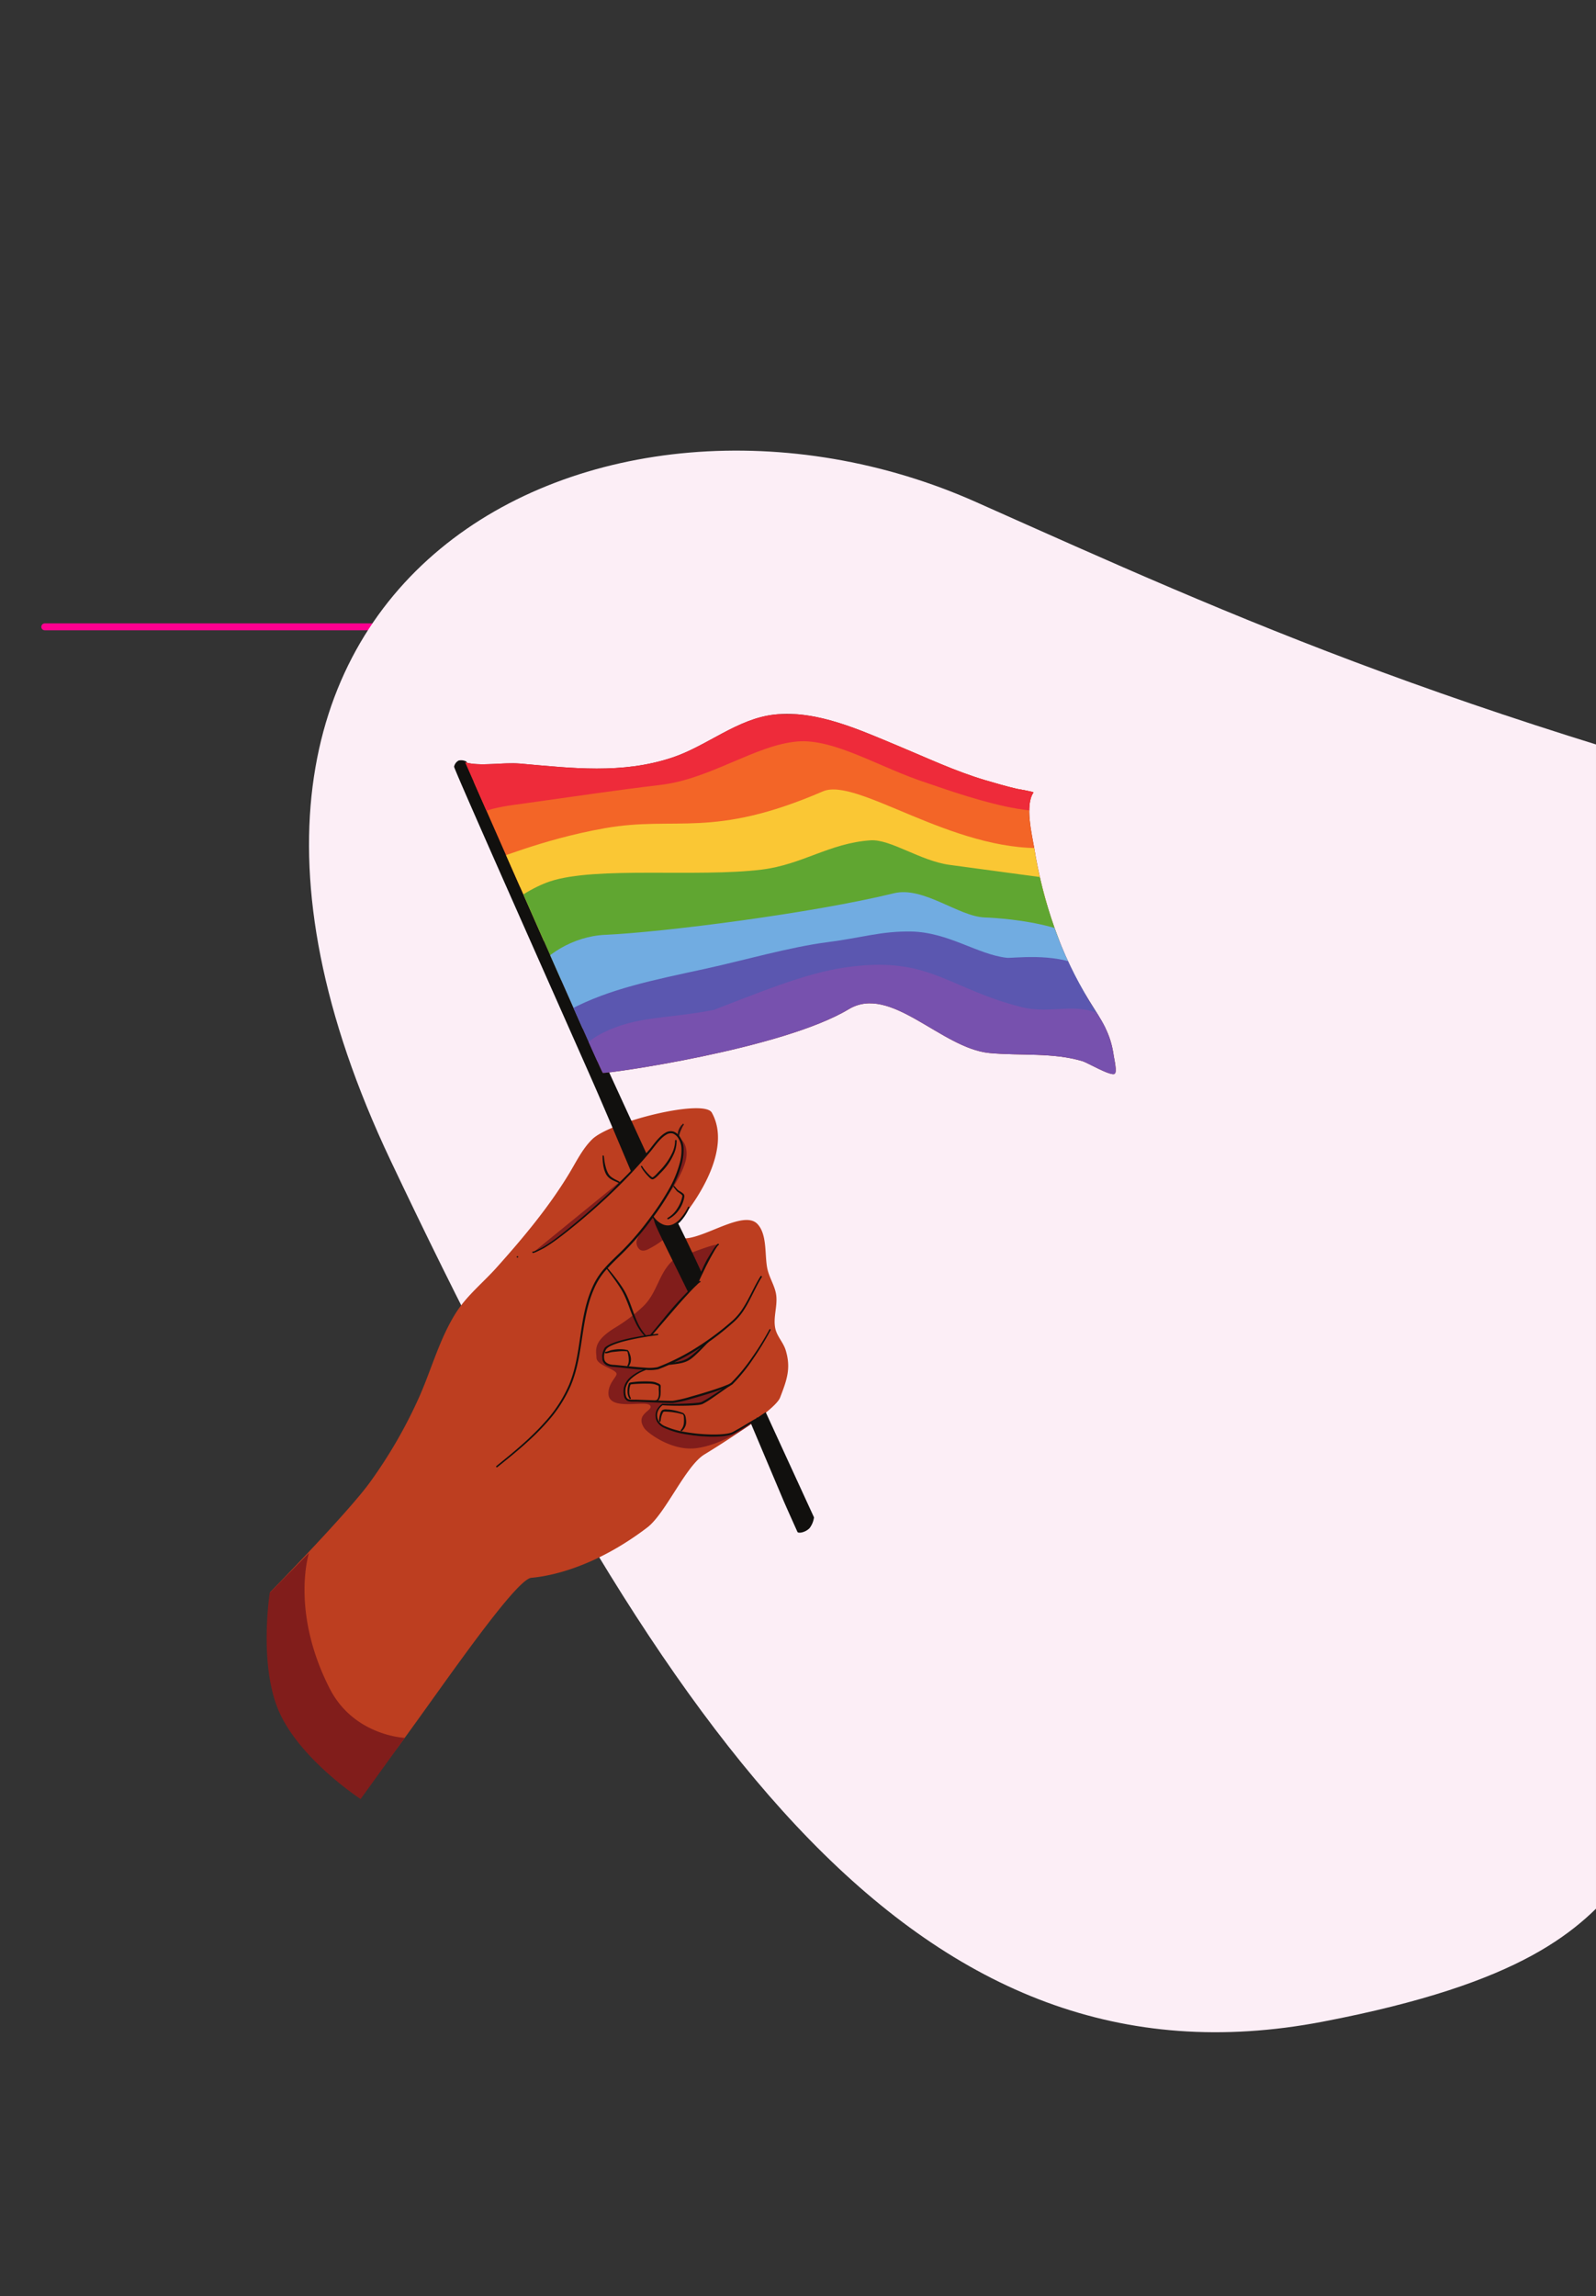<svg xmlns="http://www.w3.org/2000/svg" xmlns:xlink="http://www.w3.org/1999/xlink" width="519.102" height="746.691" viewBox="0 0 519.102 746.691">
  <rect x="0" y="0" width="519.102" height="746.691" fill="#333333" stroke="none"/>
  <defs>
    <clipPath id="clip-path">
      <path id="Path_16004" data-name="Path 16004" d="M513.463,915.825l316.4,570.491,202.7-68.8V739.625Z" transform="translate(-513.463 -739.625)" fill="#fceef6"/>
    </clipPath>
    <clipPath id="clip-path-2">
      <rect id="Rectangle_8122" data-name="Rectangle 8122" width="276.251" height="353.056" fill="none"/>
    </clipPath>
    <clipPath id="clip-path-3">
      <rect id="Rectangle_8123" data-name="Rectangle 8123" width="160.052" height="215.378" fill="none"/>
    </clipPath>
    <clipPath id="clip-path-5">
      <rect id="Rectangle_8125" data-name="Rectangle 8125" width="212.133" height="118.34" fill="none"/>
    </clipPath>
    <clipPath id="clip-path-6">
      <path id="Path_16030" data-name="Path 16030" d="M688.554,884.055c-5.279,2.81-10.467,5.9-16.043,7.771-16.38,5.5-32.848,3.472-49.666,1.985a56.094,56.094,0,0,0-7.2.071c-3.842.19-7.776.38-10.581-.482,0,0,8.691,19.778,18.415,41.828H793.072c-1.188-4.6-2.157-9.243-2.922-13.9-.7-4.275-3.115-13.957-.263-18.08.2-.3-4.777-1.074-5.414-1.224-3.452-.813-6.878-1.8-10.292-2.811-9.714-2.887-18.843-7.21-28.183-11.095-3.146-1.307-6.42-2.715-9.783-4.06Z" transform="translate(-605.064 -884.055)" fill="none"/>
    </clipPath>
    <clipPath id="clip-path-7">
      <path id="Path_16032" data-name="Path 16032" d="M706.657,880.258c-.3.025-.608.053-.91.087-12.155,1.31-21.894,10.143-33.236,13.956-16.38,5.5-32.848,3.472-49.666,1.985a56.094,56.094,0,0,0-7.2.071c-3.842.19-7.776.38-10.581-.482,0,0,4.167,9.482,9.958,22.637H789.2c-.746-4.519-1.269-9.965.687-12.793.2-.3-4.777-1.074-5.414-1.224-3.452-.813-6.878-1.8-10.292-2.811-9.714-2.887-18.843-7.21-28.183-11.095-10.125-4.209-21.59-9.453-32.97-10.332Z" transform="translate(-605.064 -880.258)" fill="none"/>
    </clipPath>
    <clipPath id="clip-path-8">
      <path id="Path_16034" data-name="Path 16034" d="M606.833,893.737c4.848,11.022,14.917,33.9,23.962,54.372H798.366A146.344,146.344,0,0,1,789,915.015c-.7-4.275-3.115-13.957-.263-18.08.2-.3-4.777-1.074-5.414-1.224-2.489-.586-4.965-1.264-7.433-1.974Z" transform="translate(-606.833 -893.737)" fill="none"/>
    </clipPath>
    <clipPath id="clip-path-9">
      <path id="Path_16036" data-name="Path 16036" d="M611.093,903.418c6.67,15.146,15.491,35.162,22.584,51.175H795.849V942.41a145.924,145.924,0,0,1-9.628-33.705c-.22-1.343-.61-3.218-.95-5.287Z" transform="translate(-611.093 -903.418)" fill="none"/>
    </clipPath>
    <clipPath id="clip-path-10">
      <path id="Path_16038" data-name="Path 16038" d="M616.359,915.037v.547c6.96,15.786,14.413,32.656,19.566,44.23h72.534a80.411,80.411,0,0,0,14-6.31c8.249-4.977,17.492.7,26.981,6.31h55.784v-1.582c-1.26-2.326-2.8-4.646-4.577-7.512a128.765,128.765,0,0,1-14.933-35.682Z" transform="translate(-616.359 -915.037)" fill="none"/>
    </clipPath>
    <clipPath id="clip-path-11">
      <path id="Path_16040" data-name="Path 16040" d="M620.235,922.783v2.263c8.482,19.206,16.441,37.159,18.912,42.512h12.9c18.255-2.938,52.309-9.722,67.888-19.1,13.666-8.245,30.06,12.743,45.789,14.256,9.9.937,20.782-.251,30.36,2.686.631.195,2.5,1.191,4.494,2.16h6.174c-.106-1.457-.534-3.269-.6-3.8-1.052-7.709-3.89-11.418-8.029-18.09a122.242,122.242,0,0,1-10.987-22.888Z" transform="translate(-620.235 -922.783)" fill="none"/>
    </clipPath>
    <clipPath id="clip-path-12">
      <path id="Path_16042" data-name="Path 16042" d="M624.11,928.591v7.149c7.363,16.631,13.146,29.6,13.293,29.645,1.051.337,58.357-7.682,80-20.714,13.666-8.245,30.06,12.743,45.789,14.256,9.9.937,20.782-.251,30.36,2.686,1.414.436,9.066,4.9,10.317,4.085a1.248,1.248,0,0,0,.363-.965v-.781a39.642,39.642,0,0,0-.613-3.976c-1.052-7.709-3.89-11.418-8.029-18.09a117.381,117.381,0,0,1-7.086-13.295Z" transform="translate(-624.11 -928.591)" fill="none"/>
    </clipPath>
  </defs>
  <g id="Group_14722" data-name="Group 14722" transform="translate(-846.898 -3936)">
    <line id="Line_666" data-name="Line 666" x2="109.663" transform="translate(861.456 4139.854)" fill="none" stroke="#ff0090" stroke-linecap="round" stroke-width="2.248"/>
    <g id="Group_14628" data-name="Group 14628" transform="translate(846.898 3936)">
      <g id="Group_14596" data-name="Group 14596" transform="translate(0 0)" clip-path="url(#clip-path)">
        <path id="Path_16003" data-name="Path 16003" d="M1294.09,1206.063c38.359-54.885-29.257-208.179-193.438-248.78s-236.2-73.674-322.408-112.108C657.558,791.21,497.112,868.193,587.572,1059.16s172.348,305.185,303.2,280.113,72.961-68.158,166.753-87.9c93.6-19.807,193.683,16.08,236.568-45.305" transform="translate(-460.559 -681.805)" fill="#fceef6"/>
      </g>
    </g>
    <g id="Group_14629" data-name="Group 14629" transform="translate(933.626 4168.023)">
      <g id="Group_14606" data-name="Group 14606" transform="translate(0 0)" clip-path="url(#clip-path-2)">
        <path id="Path_16015" data-name="Path 16015" d="M697.522,997.784c3.251,8.3,22.057-8.234,27.66-2.3,3.313,3.536,2.238,10.37,3.262,14.755.689,2.973,2.577,5.647,2.864,8.672.35,3.535-1.075,7.083-.325,10.556.563,2.587,2.588,4.486,3.365,7.021,1.812,5.91.375,9.759-1.813,15.442-1.789,4.623-23.507,17.815-24.583,18.478-6.166,3.736-12.656,19.241-18.632,23.777-19.794,15.067-35.862,16.154-37.725,16.354-6.752.737-44.552,58.945-49.116,61.968-2.889,1.9-35.849-57.245-35.849-57.245s25.683-26.211,32.648-35.981a155.216,155.216,0,0,0,16.18-28.223c3.863-8.908,6.476-18.579,11.729-26.824,3.538-5.548,8.791-9.721,13.141-14.593,8.553-9.545,16.905-19.527,23.559-30.509,2.3-3.8,4.326-8.059,7.527-11.194,5.877-5.76,36.325-13.306,38.913-8.683,6.827,12.193-5.489,29.634-11.266,36.118a9.219,9.219,0,0,0-1.538,2.411" transform="translate(-565.54 -829.444)" fill="#bd3e20" fill-rule="evenodd"/>
      </g>
    </g>
    <g id="Group_14630" data-name="Group 14630" transform="translate(933.626 4305.691)">
      <g id="Group_14608" data-name="Group 14608" transform="translate(0)" clip-path="url(#clip-path-3)">
        <path id="Path_16016" data-name="Path 16016" d="M610.884,1158.64l-14.354,19.9s-20.369-13.3-26.885-29.272c-6.214-15.242-2.663-37.843-2.663-37.843l12.755-12.906s-6.1,18.9,6.714,44.04c7.865,15.429,24.432,16.08,24.432,16.08m73.161-183.457-31.122,25.362a22.126,22.126,0,0,0,5.5-2.76,120.224,120.224,0,0,0,16.317-13.556c4.09-4.073,9.3-9.047,9.3-9.047m17.307,59.457c-.8.451-1.589.912-2.364,1.374-.238.15-.476.276-.712.413-.139.074-.4.2-.4.2s.35-.063.538-.088c.388-.063.763-.126,1.15-.2a15.931,15.931,0,0,0,3.3-.862c2.038-.887,3.489-2.986,5.264-4.273l-.5-.337c-1.288.638-2.476,1.662-3.726,2.362-.851.487-1.713.937-2.55,1.411m15.143,25.138c-3.327,1.275-9.98.786-13.067.263a34.417,34.417,0,0,1-9.841-3.624c-.951-1.6-.988-2.836-.826-3.173.487-1.049.95-2.836,2.1-2.91l3.276-.2a22.4,22.4,0,0,0,3.189-.051c2,.025,4.663.088,6.589-.611,2.514-.9,4.59-2.811,6.853-4.185l-.05-.325a4.612,4.612,0,0,1-.626.175c-.8.225-1.587.487-2.375.725-3.14.923-6.29,1.761-9.417,2.76-1.026.325-2.088.563-3.125.887a2.352,2.352,0,0,0-.651-.049c-4.963.15-11.691-.737-13.855-.824-.274-.013-.813-.088-1.325-.074-.5-1.012-1.926-2.9,1.125-6.985.225-.3,4.1-2.711,4.076-2.8-.164-.575-9.891.424-13.179-3.061-1.214-1.275,2.288-5.048,3.513-5.485,3.939-1.4,12.342-2.324,12.342-2.324s7.5-9.058,10.716-12.93l4.539-4.273a58.014,58.014,0,0,1,2.137-5.56c1.012-2.05,3.964-6.709,3.964-6.709.662-1.287-14.016,4.5-14.643,5.084-4.451,4.161-4.963,10.432-9.466,14.768a53.337,53.337,0,0,1-9.228,7.008c-7.264,4.437-6.077,7.3-5.989,9.745s5.74,3.487,6.478,5c.487,1-2.489,2.9-2.588,6.422-.163,6.159,12.115,2.223,13.541,4.073,1.313,1.7-5.076,2.6-1.9,7.37,1.012,1.538,8.79,7.434,16.643,6.561,9.79-1.089,19.931-9.208,19.931-9.208a62.036,62.036,0,0,1-8.865,4.522m-25.759-60.394a27.733,27.733,0,0,0,6.614-4.848,26.88,26.88,0,0,0,1.851-2.8c-.213.088-1.439.337-1.663.4a4.863,4.863,0,0,1-5.877-2.986s-4.065,4.684-5.114,7.172a3,3,0,0,0,.8,3.535c1.089.737,2.388.1,3.389-.474m11.8-30.035c.276-3.66-1.551-5.272-1.964-5.472-.036-.013,1.1,4.085.639,6.072a34.955,34.955,0,0,1-4.927,12.319c-1.163,1.8,5.839-7.421,6.252-12.918" transform="translate(-565.968 -963.165)" fill="#811d1b" fill-rule="evenodd"/>
      </g>
    </g>
    <g id="Group_14631" data-name="Group 14631" transform="translate(933.626 4168.023)">
      <g id="Group_14610" data-name="Group 14610" transform="translate(0 0)" clip-path="url(#clip-path-2)">
        <path id="Path_16017" data-name="Path 16017" d="M648.435,961.139a.223.223,0,0,1,.188-.238.238.238,0,0,1,.287.287.529.529,0,0,1-.1.175,2.579,2.579,0,0,0-.2.263l-.375.763c-.087.2-.162.4-.249.575-.137.3-.251.573-.35.861a7,7,0,0,0-.263,1.013.23.23,0,0,1-.251.225.24.24,0,0,1-.225-.263,5.563,5.563,0,0,1,.175-1.424,4.756,4.756,0,0,1,.238-.674,4.948,4.948,0,0,1,.325-.626c.088-.137.162-.261.249-.386s.175-.225.263-.35c.05-.05.2-.124.287-.2m.038-.025c.025-.025.038-.063.013-.074v.025a.087.087,0,0,0-.013.05" transform="translate(-513.228 -827.443)" fill="#2b1414" fill-rule="evenodd"/>
        <path id="Path_16018" data-name="Path 16018" d="M639.755,969.422l-.013-.013V969.4l-.012-.013c-.1.063-.063.063.025.038" transform="translate(-517.938 -821.908)" fill="#11100e" fill-rule="evenodd"/>
        <path id="Path_16019" data-name="Path 16019" d="M639.764,972.892h-.013c.013.013.013.025.026.038.124.225.438.761.586.961a18.305,18.305,0,0,0,2.238,2.573,1.906,1.906,0,0,0,.689.413.708.708,0,0,0,.362-.025,3.9,3.9,0,0,0,.889-.563c.6-.487,1.174-1.161,1.625-1.586a21.569,21.569,0,0,0,1.888-2.137,18.445,18.445,0,0,0,2.189-3.647,10.26,10.26,0,0,0,1.026-4.623.268.268,0,0,0-.251-.238.261.261,0,0,0-.238.263,9.689,9.689,0,0,1-1.112,4.336,19.22,19.22,0,0,1-2.189,3.474,21.512,21.512,0,0,1-1.813,2.061c-.375.375-.826.923-1.325,1.386a3.69,3.69,0,0,1-.913.676,1.372,1.372,0,0,1-.2-.088,5.433,5.433,0,0,1-.838-.712,21.394,21.394,0,0,1-1.652-1.862c-.149-.175-.462-.676-.6-.889a.454.454,0,0,0-.063-.1.273.273,0,0,0-.063-.063.2.2,0,0,0-.249,0,.214.214,0,0,0-.038.312c0-.011.013,0,.013.025.011,0,.011.013.025.013" transform="translate(-517.936 -825.378)" fill="#11100e" fill-rule="evenodd"/>
        <path id="Path_16020" data-name="Path 16020" d="M615.581,986.887c-.013.038-.038.074-.063.137a.2.2,0,0,0-.287.1.221.221,0,0,0,.1.287.492.492,0,0,1-.063.137h.025c.012-.025.025-.063.05-.112a.223.223,0,0,0,.312-.112.236.236,0,0,0-.112-.325,1.031,1.031,0,0,1,.051-.112Z" transform="translate(-533.878 -810.501)" fill="#11100e" fill-rule="evenodd"/>
        <path id="Path_16021" data-name="Path 16021" d="M652.817,1004.032c.038,0,.088.013.074-.013h-.061Z" transform="translate(-509.369 -799.335)" fill="#11100e" fill-rule="evenodd"/>
        <path id="Path_16022" data-name="Path 16022" d="M651.209,1022.138a3.87,3.87,0,0,1-.875,1.675.236.236,0,0,0,.013.337.227.227,0,0,0,.337-.013,4.254,4.254,0,0,0,1.2-1.812,4.082,4.082,0,0,0,.162-.887,5.771,5.771,0,0,0-.088-1.287,4.3,4.3,0,0,0-.249-1.112.817.817,0,0,0-.388-.449c0-.025.025-.025.025-.051a.571.571,0,0,0-.211-.211,3.618,3.618,0,0,0-.651-.238c-.363-.137-.725-.25-1.1-.362s-.738-.188-1.113-.276c-.276-.061-.55-.112-.837-.162s-.563-.074-.851-.112c-.15-.013-.287-.025-.438-.025s-.3-.013-.438-.025a2.644,2.644,0,0,0-1.313.162,1.535,1.535,0,0,0-.6.75l-.188.5c-.036.15-.074.287-.112.438s-.074.3-.1.451c-.038.187-.063.386-.088.586-.026.287-.038.575-.051.862a.27.27,0,0,0,.226.263.261.261,0,0,0,.263-.225c.025-.276.061-.563.1-.837.038-.175.063-.35.112-.525.025-.137.076-.274.112-.411s.088-.263.139-.4l.187-.413a.865.865,0,0,1,.339-.438.52.52,0,0,1,.287-.05c.175-.013.387.012.662.012l.838.051.813.074c.276.038.55.074.826.125.362.049.725.112,1.087.187s.727.163,1.077.263c.074.025.261.063.436.1.076.025.213.036.188.074v0c.025.038.074.013.1.038.011.061-.013.149.061.175.038.025.051.074.076.112a.88.88,0,0,1,.087.274,6.6,6.6,0,0,1,.063.9,8.966,8.966,0,0,1-.013,1.161,4.844,4.844,0,0,1-.112.75" transform="translate(-515.601 -790.792)" fill="#11100e" fill-rule="evenodd"/>
        <path id="Path_16023" data-name="Path 16023" d="M642.237,979.268c.012-.038.012-.063-.026-.05v.012Z" transform="translate(-516.282 -815.501)" fill="#11100e" fill-rule="evenodd"/>
        <path id="Path_16024" data-name="Path 16024" d="M654.892,984.792v.013c.025,0,.05,0,.05-.013Z" transform="translate(-508.017 -811.866)" fill="#11100e" fill-rule="evenodd"/>
        <path id="Path_16025" data-name="Path 16025" d="M648.1,980.52a9.049,9.049,0,0,1-3.1,3.023.242.242,0,0,0-.1.325.248.248,0,0,0,.325.1,9.333,9.333,0,0,0,3.45-3.062,10,10,0,0,0,1.113-2.035,8.94,8.94,0,0,0,.613-2.25,1.162,1.162,0,0,0-.337-.95,8.923,8.923,0,0,0-1.551-1.024,5.58,5.58,0,0,1-.714-.725l-.036-.036c-.664-.826-.913-.95-.864-.687-.15.012-.063.286.463.874l.051.074a5.657,5.657,0,0,0,.8.913,14.54,14.54,0,0,1,1.226.86c.2.175.363.375.312.6a9.351,9.351,0,0,1-.624,2.073,12.976,12.976,0,0,1-1.026,1.924" transform="translate(-514.55 -819.502)" fill="#11100e" fill-rule="evenodd"/>
        <path id="Path_16026" data-name="Path 16026" d="M637.038,1005.82c-.025.025-.013.025.013.038v-.025Z" transform="translate(-519.662 -798.162)" fill="#11100e" fill-rule="evenodd"/>
        <path id="Path_16027" data-name="Path 16027" d="M704.231,1101.321l-2.651,1.812c-.025-.013-.013-.05-.051-.063a.246.246,0,0,0-.274.188l-.05.05a1.145,1.145,0,0,1-.213.15c-.263.149-.575.3-.687.362l-3.715,2.236c-.5.288-.988.575-1.488.849s-.988.563-1.488.837c-1.25.687-4.138.937-7.489.851a55.885,55.885,0,0,1-7.666-.738,27.464,27.464,0,0,1-6.876-1.911,4.5,4.5,0,0,1-2.226-1.812,4.013,4.013,0,0,1-.438-1.862,3.622,3.622,0,0,1,.55-1.837,3.728,3.728,0,0,1,.4-.575,6.88,6.88,0,0,1,.5-.523c.063-.051.238-.188.35-.276.025,0,.013.038.038.038,1.488.124,4.788.2,7.69.124,1.363-.025,2.625-.1,3.588-.2a7.151,7.151,0,0,0,1.6-.314,25.8,25.8,0,0,0,2.8-1.673c2.013-1.349,4.389-3.087,5.527-3.824a4.394,4.394,0,0,1,.538-.325h.012a.19.19,0,0,0,.188-.174,3.351,3.351,0,0,0,.775-.487,57.183,57.183,0,0,0,6.777-8.384,89.851,89.851,0,0,0,5.578-9.2.217.217,0,0,0-.088-.287.225.225,0,0,0-.3.088,89.757,89.757,0,0,1-5.639,9.083,58.327,58.327,0,0,1-6.777,8.221,5.489,5.489,0,0,1-1.326.712c-1.4.6-3.639,1.374-6.063,2.124-1.926.613-3.964,1.2-5.8,1.713a41.7,41.7,0,0,1-5.814,1.348c-.7.013-1.975-.025-3.452-.061-.425-.013-.862-.038-1.313-.051a2.121,2.121,0,0,0,.413-.548,3.89,3.89,0,0,0,.339-1.237,13.077,13.077,0,0,0,.036-1.85c-.012-.137.051-.712.026-1.049a.731.731,0,0,0-.164-.449,1.338,1.338,0,0,0-.449-.312c-.325-.175-.725-.314-.988-.426a6.675,6.675,0,0,0-1.751-.287c-.752-.05-1.652-.061-2.539-.036a29.414,29.414,0,0,0-3.8.324,1.427,1.427,0,0,0-.464.15.351.351,0,0,0-.162.175,6.358,6.358,0,0,0-.462,2.5,4.384,4.384,0,0,0,.651,2.486.228.228,0,0,0,.324.063.243.243,0,0,0,.076-.337,3.788,3.788,0,0,1-.487-2.2,5.912,5.912,0,0,1,.436-2.149c.076-.012.226-.05.363-.074.662-.087,1.85-.162,3.114-.2.7-.025,1.414-.025,2.088-.013a8.712,8.712,0,0,1,2.364.238c.213.087.538.188.826.312a1.57,1.57,0,0,1,.375.213,6.675,6.675,0,0,1,.012,1.112,11.6,11.6,0,0,1,.038,1.749,3.264,3.264,0,0,1-.249,1.087,1.373,1.373,0,0,1-.35.525.51.51,0,0,1-.462.137c-.051-.013-.076.05-.112.063-2.388-.076-4.777-.175-5.841-.2-.537-.026-1.188.036-1.814.011a3.307,3.307,0,0,1-1.087-.187,1.569,1.569,0,0,1-.826-1.2,6.307,6.307,0,0,1-.038-2.549,6.014,6.014,0,0,1,1.827-2.961,14.371,14.371,0,0,1,4.664-2.749c.036-.013.012-.063.036-.088a13.364,13.364,0,0,0,4.052-.188c1.176-.436,2.326-.912,3.45-1.411,1.288-.175,2.714-.287,4.1-.613a8.918,8.918,0,0,0,2.139-.761,9.41,9.41,0,0,0,1.5-1.026c.426-.348.875-.748,1.326-1.174,1.363-1.273,2.676-2.71,3.327-3.348a2.281,2.281,0,0,0,.249-.25.045.045,0,0,0-.038-.013h.051c.025-.025.05-.025.061-.011v.011a.275.275,0,0,0,.15-.162.049.049,0,0,1-.012-.025,90.893,90.893,0,0,0,8.29-6.6,19.092,19.092,0,0,0,3.351-4.01c2.137-3.323,3.639-7.2,5.74-10.583a.244.244,0,1,0-.413-.261c-2.126,3.373-3.639,7.221-5.816,10.531a18.829,18.829,0,0,1-3.262,3.86,90.5,90.5,0,0,1-11.567,8.683,70.58,70.58,0,0,1-12.879,6.485,14.331,14.331,0,0,1-4.189.137c-1.627-.088-3.464-.262-5.152-.425a3.526,3.526,0,0,0,.7-1.812,3.888,3.888,0,0,0-.013-1,5.559,5.559,0,0,0-.238-.961c-.038-.076-.274-.788-.413-1.051a.34.34,0,0,0-.225-.175c.013-.011.025,0,.025-.011a.2.2,0,0,0-.175-.251,10.221,10.221,0,0,0-2.626-.3,10.076,10.076,0,0,0-1.037.05c-.525.051-1.037.139-1.551.238-.438.088-.937.312-1.412.449a2.24,2.24,0,0,1-.539.112.244.244,0,1,0,0,.487,2.66,2.66,0,0,0,.676-.074c.463-.1.963-.274,1.376-.325.5-.061,1.013-.112,1.513-.162s1.012-.1,1.513-.125a11.6,11.6,0,0,1,1.975.063.2.2,0,0,0,.063.188l.011.012a.251.251,0,0,0,.1.049.369.369,0,0,1-.1-.025c.1.262.2.95.226,1.026a6.955,6.955,0,0,1,.137,1.036,5.728,5.728,0,0,1,0,1.037,3.307,3.307,0,0,1-.413,1.3c-.038.05.013.112.038.187-2.025-.2-3.789-.4-4.589-.436-1.827-.088-2.664-.788-2.938-1.662a4.618,4.618,0,0,1,.312-2.924,4.97,4.97,0,0,1,.274-.626l.013-.011c1.15-1.037,3.639-1.9,6.339-2.573a94.358,94.358,0,0,1,10.391-1.875.213.213,0,1,0-.038-.425s-.638.063-1.612.187c1.563-1.761,3.013-3.447,4.438-5.109,1.064-1.226,2.114-2.449,3.189-3.687,1.112-1.274,2.25-2.573,3.488-3.9.625-.687,1.262-1.386,1.926-2.061.425-.449.875-.887,1.325-1.3a5.2,5.2,0,0,1,.963-.851c.013,0,.013,0,.013-.011a.046.046,0,0,1-.026-.013c.013,0,.026.013.038.013h-.012c.012.011.025.011.025,0h0a.214.214,0,0,0,.1-.413.568.568,0,0,0-.463.112c.238-.487.525-1.074.813-1.673.6-1.237,1.188-2.461,1.313-2.724.2-.438.424-.862.651-1.3s.438-.862.676-1.3c.462-.862.937-1.711,1.425-2.56a16.435,16.435,0,0,1,1.412-2.174c.013-.013.025-.038.049-.051l-.036-.011h.036c.013-.013.038-.025.038-.013a.013.013,0,0,1,.013.013.182.182,0,0,0,.124-.05.234.234,0,0,0,.013-.314.276.276,0,0,0-.263-.074.7.7,0,0,0-.3.187,17.5,17.5,0,0,0-1.587,2.187c-.637,1-1.264,2-1.838,3.036-.375.7-.725,1.412-1.064,2.137-.074.162-.35.775-.674,1.511-3.69-8.034-6.653-14.005-7.477-15.667.162-.125.324-.238.5-.4a15.924,15.924,0,0,0,3.14-4.76.229.229,0,0,0-.1-.312.239.239,0,0,0-.325.1,17.838,17.838,0,0,1-2.55,3.824,7.165,7.165,0,0,1-2.35,1.8,4.026,4.026,0,0,1-3.152.1,6.963,6.963,0,0,1-2.689-1.975,3.951,3.951,0,0,1-.375-.487v.013a.089.089,0,0,1-.025.038l-.013.025a.169.169,0,0,0,.013-.113v-.013a.151.151,0,0,0-.05-.1,78.055,78.055,0,0,0,6.088-9.5,35.326,35.326,0,0,0,2.965-7.421,16.478,16.478,0,0,0,.662-5.447,7.306,7.306,0,0,0-1.188-3.535,4.064,4.064,0,0,0-2.052-1.724,3.2,3.2,0,0,0-2.662.387c-2.063,1.15-4.014,4.048-5.214,5.5-.325.388-.676.763-1,1.15C655.227,995,606.886,889.766,606.886,889.766a3.636,3.636,0,0,0-2.514-.349,2.883,2.883,0,0,0-1.488,2c-.375.187,37.676,85.569,45.277,102.873,3.077,7.021,6.065,14.068,9.042,21.126.988,2.337,2.025,4.785,3.15,7.472-1.174,1.262-2.425,2.473-3.639,3.71-.012-.063.026-.15-.036-.187-.462-.364-1.551-.739-2.5-1.437a3.843,3.843,0,0,1-1.189-1.3,8.49,8.49,0,0,1-.75-1.911,17.559,17.559,0,0,1-.575-3.112c-.038-.261-.049-.449-.063-.537a.421.421,0,0,0-.025-.112.217.217,0,0,0-.15-.137.2.2,0,0,0-.187.038.205.205,0,0,0-.076.225c-.025.012,0,.036.025.049v0c0,.05-.012.126-.012.213a19.924,19.924,0,0,0,.225,2.71,10.468,10.468,0,0,0,.451,1.787,8.481,8.481,0,0,0,.5,1.136,4.6,4.6,0,0,0,1.452,1.487c.988.649,2.1.961,2.6,1.287.038.038.088-.012.137-.012-.824.824-1.6,1.673-2.438,2.486-4.339,4.2-8.89,8.2-13.567,11.982-1.675,1.374-3.388,2.735-5.152,4.01-1.174.849-2.375,1.648-3.612,2.385-.088.051-2.139,1.125-2.976,1.426-.063.011-.137.036-.188.049a.283.283,0,0,0-.112-.025.218.218,0,0,0-.187.236.233.233,0,0,0,.187.213.773.773,0,0,0,.451-.074c.849-.287,2.95-1.387,3.051-1.437,1.25-.737,2.476-1.549,3.663-2.4,1.776-1.275,3.489-2.636,5.19-4,4.7-3.772,9.278-7.758,13.653-11.968a161.052,161.052,0,0,0,12.38-13.268c1.176-1.412,3.039-4.223,5.053-5.335a2.687,2.687,0,0,1,2.137-.337,3.574,3.574,0,0,1,1.7,1.473,6.7,6.7,0,0,1,1.049,3.211,15.736,15.736,0,0,1-.637,5.223,35.978,35.978,0,0,1-2.925,7.259,79.559,79.559,0,0,1-6.427,9.932q-2.044,2.812-4.276,5.472c-1.488,1.762-3.039,3.485-4.664,5.122-2.126,2.137-4.3,4.062-6.189,6.247a23.675,23.675,0,0,0-3.313,4.9,37.983,37.983,0,0,0-2.415,6.41c-2.425,8.708-2.162,17.941-5.688,26.436a43.55,43.55,0,0,1-7.715,11.957c-4.777,5.434-10.578,10.156-15.931,14.479a.229.229,0,0,0-.036.339.25.25,0,0,0,.337.036c5.39-4.323,11.242-9.045,16.043-14.479a44.251,44.251,0,0,0,7.866-12.094c3.551-8.508,3.338-17.754,5.789-26.5a36.365,36.365,0,0,1,2.375-6.271,22.839,22.839,0,0,1,3.226-4.749c.088-.1.2-.187.287-.3.013,0,0,.011.013.011l-.013-.011h.013c.012-.013.025-.013.049,0a.079.079,0,0,0-.049.011h.063a3.231,3.231,0,0,1,.337.487l1.088,1.425c.575.786,1.15,1.561,1.7,2.36s1.088,1.612,1.589,2.449a21.55,21.55,0,0,1,1.338,2.636c.386.9.75,1.823,1.1,2.76a57.974,57.974,0,0,0,2.3,5.573,16.627,16.627,0,0,0,2.676,3.91c-1.85.287-4.063.687-6.153,1.188-2.838.7-5.439,1.6-6.638,2.686a3.558,3.558,0,0,0-.426.824,5.36,5.36,0,0,0-.35,3.336c.339,1.074,1.288,2,3.5,2.124,1.45.087,5.976.674,9.653.925a14.335,14.335,0,0,0-4.164,2.486,6.491,6.491,0,0,0-2.025,3.236,6.651,6.651,0,0,0,.025,2.811,2.2,2.2,0,0,0,1.176,1.637,3.822,3.822,0,0,0,.961.211c.727.063,1.515,0,2.139.025,1.414.051,5.152.226,8.1.339,1.5.063,2.788.1,3.5.087a41.5,41.5,0,0,0,6-1.363c1.839-.512,3.888-1.111,5.814-1.724,1.614-.512,3.1-1.024,4.364-1.5-1.062.7-2.375,1.561-3.6,2.349a29.734,29.734,0,0,1-3.264,1.923,6.469,6.469,0,0,1-1.4.251c-.937.112-2.187.187-3.526.25-2.876.125-6.151.15-7.626.074a.154.154,0,0,0-.139-.036.463.463,0,0,0-.112.063l-.025.012c-.112.087-.375.287-.449.35a5.441,5.441,0,0,0-.539.55,3.956,3.956,0,0,0-.476.624,4.148,4.148,0,0,0-.649,2.061,4.6,4.6,0,0,0,.449,2.124,5.156,5.156,0,0,0,2.451,2.124,27.124,27.124,0,0,0,7.026,2.048,52.24,52.24,0,0,0,7.778.763c3.5.074,6.5-.276,7.8-1.026.512-.274,1-.562,1.5-.849s.974-.586,1.462-.887l2.539-1.574c.938,2.236,7.652,18.127,10.429,24.687.988,2.362,3.675,8.283,4.714,10.62.249.562,2.55.236,3.964-1.237a7.4,7.4,0,0,0,1.425-3.485c-3.239-7.06-9.253-20.141-15.718-34.234m-21.958-20.5c.339-.2.626-.413.951-.624-.776.723-1.677,1.549-2.552,2.286a12.94,12.94,0,0,1-2.05,1.487,8.105,8.105,0,0,1-1.964.737,20.594,20.594,0,0,1-2.137.413,72.826,72.826,0,0,0,7.751-4.3m-19.669-8.546c-.838-1.774-1.488-3.685-2.175-5.56-.35-.95-.714-1.9-1.126-2.811a20.24,20.24,0,0,0-1.412-2.686c-.425-.676-.862-1.325-1.313-1.962-.687-.961-1.412-1.886-2.137-2.811l-1.151-1.4a6.582,6.582,0,0,0-.476-.512c1.751-1.911,3.677-3.685,5.589-5.6q2.458-2.492,4.714-5.171c1.5-1.787,2.927-3.624,4.3-5.51a1.482,1.482,0,0,0,.1-.137,2.889,2.889,0,0,0,.263.413.373.373,0,0,0,.05.063,12.065,12.065,0,0,0,.776,2.311c1.863,4.185,5.926,12.206,10.3,21.2-.276.274-.55.537-.813.813-1.014,1.049-1.964,2.061-2.864,3.072-.638.7-1.25,1.4-1.85,2.113-.9,1.062-1.789,2.136-2.676,3.222-1.288,1.563-2.588,3.161-4,4.823-.424.063-.9.137-1.412.211a15.717,15.717,0,0,1-2.689-4.085" transform="translate(-541.914 -874.111)" fill="#11100e" fill-rule="evenodd"/>
      </g>
    </g>
    <g id="Group_14632" data-name="Group 14632" transform="translate(997.648 4168.162)">
      <g id="Group_14612" data-name="Group 14612" transform="translate(0 0)" clip-path="url(#clip-path-5)">
        <path id="Path_16028" data-name="Path 16028" d="M605.064,895.926c4.676,1.437,12.492-.05,17.781.413,16.818,1.486,33.286,3.51,49.666-1.987,11.343-3.811,21.083-12.644,33.236-13.956,13.693-1.5,27.96,5.135,40.251,10.244,9.34,3.886,18.47,8.209,28.185,11.095,3.414,1.013,6.84,2,10.29,2.811.637.15,5.614.925,5.414,1.224-2.851,4.124-.438,13.807.263,18.08,2.851,17.378,8.541,34.569,17.857,49.586,4.138,6.671,6.977,10.383,8.027,18.091.112.86,1.174,5.122.25,5.722-1.25.813-8.9-3.649-10.315-4.086-9.578-2.935-20.457-1.749-30.36-2.686-15.731-1.511-32.123-22.5-45.791-14.254-21.644,13.03-78.951,21.051-80,20.714-.413-.125-44.752-101.011-44.752-101.011" transform="translate(-604.514 -880.183)" fill="#811d1b" fill-rule="evenodd"/>
      </g>
    </g>
    <g id="Group_14633" data-name="Group 14633" transform="translate(998.199 4174.559)">
      <g id="Group_14614" data-name="Group 14614" transform="translate(0 0)" clip-path="url(#clip-path-6)">
        <path id="Path_16029" data-name="Path 16029" d="M680.814,896.725c3-.325,19.144-11.057,38.613-11.993,40.94-1.962,97.746,10.693,82.841,33.732-7.329,11.308-37.263.851-47.353.088a326.467,326.467,0,0,0-84.516,4.3c-15.967,3.024-38.275,12.918-54.581,11.133-11.491-1.262-21.42-13.643-17.781-24.837.738-2.274,6.979-11.119,6.128-9.359Z" transform="translate(-610.142 -883.744)" fill="#f36527" fill-rule="evenodd"/>
      </g>
    </g>
    <g id="Group_14634" data-name="Group 14634" transform="translate(998.199 4168.287)">
      <g id="Group_14616" data-name="Group 14616" transform="translate(0 0)" clip-path="url(#clip-path-7)">
        <path id="Path_16031" data-name="Path 16031" d="M607.855,919.536s-12.517-26.312-6.377-28.583c12.216-4.551,30.147-6.486,36.913-7.534,43.488-6.785,84.99-13.668,128.08.1,11.5,3.66,37.162,10.231,38.15,25.374.925,14.154-40.163-1.387-45.928-3.237-14.968-4.8-30.047-14.5-42.114-13.493-13.667,1.151-28.271,12.208-44.552,14.132-14.742,1.738-29.485,3.972-44.177,6.009-4.676.651-9.5,1.163-13.929,2.912-2.314.912-8.541,4.561-6.065,4.321" transform="translate(-608.506 -883.319)" fill="#ee2b3a" fill-rule="evenodd"/>
      </g>
    </g>
    <g id="Group_14635" data-name="Group 14635" transform="translate(1001.121 4190.551)">
      <g id="Group_14618" data-name="Group 14618" transform="translate(0 0)" clip-path="url(#clip-path-8)">
        <path id="Path_16033" data-name="Path 16033" d="M616.075,916.41c-3.464,2.3,11.742-4.96,33.3-8.757,23.42-4.111,34.812,3.6,70.885-11.97,11.053-4.772,41.914,19.616,72.362,18.4,4.214-.162,4.214,18.229,4.214,18.229s-32.3,3.449-44.265,3.923c-25.184.974-123.866,13.78-141.272,5.461-11.779-5.623,3.327-25.962,4.777-25.288" transform="translate(-606.83 -892.873)" fill="#fac734" fill-rule="evenodd"/>
      </g>
    </g>
    <g id="Group_14636" data-name="Group 14636" transform="translate(1008.157 4206.541)">
      <g id="Group_14620" data-name="Group 14620" transform="translate(0 0)" clip-path="url(#clip-path-9)">
        <path id="Path_16035" data-name="Path 16035" d="M630.756,918.438c14.98-4.972,47.879-1.262,68.785-3.824,13.356-1.635,22.032-8.607,35.463-9.532,6.465-.438,16.243,6.709,25.7,7.983,14.58,1.962,33.723,4.549,33.723,4.549s4.238,18.341,1.726,20c-14.192,9.332-40.026-5.784-55.219-6.11-28.734-.624-60.194,7.983-88.054,14.88-.963.236-1.926.474-2.876.712-11.342,2.773-31.211,8.919-40.338-2.573-7.2-9.047,10.479-22.551,21.094-26.087" transform="translate(-613.119 -902.346)" fill="#60a631" fill-rule="evenodd"/>
      </g>
    </g>
    <g id="Group_14637" data-name="Group 14637" transform="translate(1016.855 4225.732)">
      <g id="Group_14622" data-name="Group 14622" transform="translate(0)" clip-path="url(#clip-path-10)">
        <path id="Path_16037" data-name="Path 16037" d="M643.207,929.157c18.993-.862,67.372-7.021,93.869-13.518,9.577-2.349,21.031,7.571,29.535,7.87,7.289.249,37.174,2.661,36.287,15.3-.2,2.8,2.7,8.4-.662,9.37-14.88,4.285-59.484-10.208-68.674-9.745-32.848,1.675-77.676,26.8-108.3,19.915-19.583-4.4-3.289-28.223,17.943-29.2" transform="translate(-616.286 -914.878)" fill="#71ace1" fill-rule="evenodd"/>
      </g>
    </g>
    <g id="Group_14638" data-name="Group 14638" transform="translate(1023.257 4238.527)">
      <g id="Group_14624" data-name="Group 14624" transform="translate(0 0)" clip-path="url(#clip-path-11)">
        <path id="Path_16039" data-name="Path 16039" d="M771.161,931.581c1.9.213,15.067-1.749,24.446,2.71,9.152,4.336,14.643,15.031,9.354,19.279-5.49,4.422-26.484-3-32.3-4.861-14.216-4.536-38.112-12.33-53.217-11.232-25.683,1.875-73.274,35.233-96.081,26.874-7.879-2.885,2.8-14.355,5.864-15.979,12.692-6.685,26.358-9.42,44.2-13.293,11.892-2.6,27.334-7.035,39.351-8.571,11.192-1.424,17.455-3.635,27.272-3.474,12.117.225,21.633,7.5,31.11,8.546" transform="translate(-620.049 -922.624)" fill="#5b57b0" fill-rule="evenodd"/>
      </g>
    </g>
    <g id="Group_14639" data-name="Group 14639" transform="translate(1029.657 4248.12)">
      <g id="Group_14626" data-name="Group 14626" transform="translate(0 0)" clip-path="url(#clip-path-12)">
        <path id="Path_16041" data-name="Path 16041" d="M672.352,944.238c22.645-8.833,33.836-13.131,47.353-14.355,23.433-2.136,29.71,7.6,52.555,13.43,10.241,2.611,18.194-2.161,27.371,3.274,3.277,1.936,11.329,13.468,8.779,17.779-4.427,7.5-18.807,3.723-25.184,2.01-23.146-6.209-44.189-17.454-68.8-17.29-8.865.063-17.094,3.447-25.3,6.422-12.6,4.559-25.007,9.869-37.811,13.868-5.49,1.711-11.417,3.773-17.231,3.948-2.4.063-5.452-.263-6.878-2.486-1.814-2.849-3.338-12.92,8.9-19.079,11.242-5.634,20.782-4.5,36.237-7.52h0" transform="translate(-622.884 -927.945)" fill="#7751ae" fill-rule="evenodd"/>
      </g>
    </g>
  </g>
</svg>
